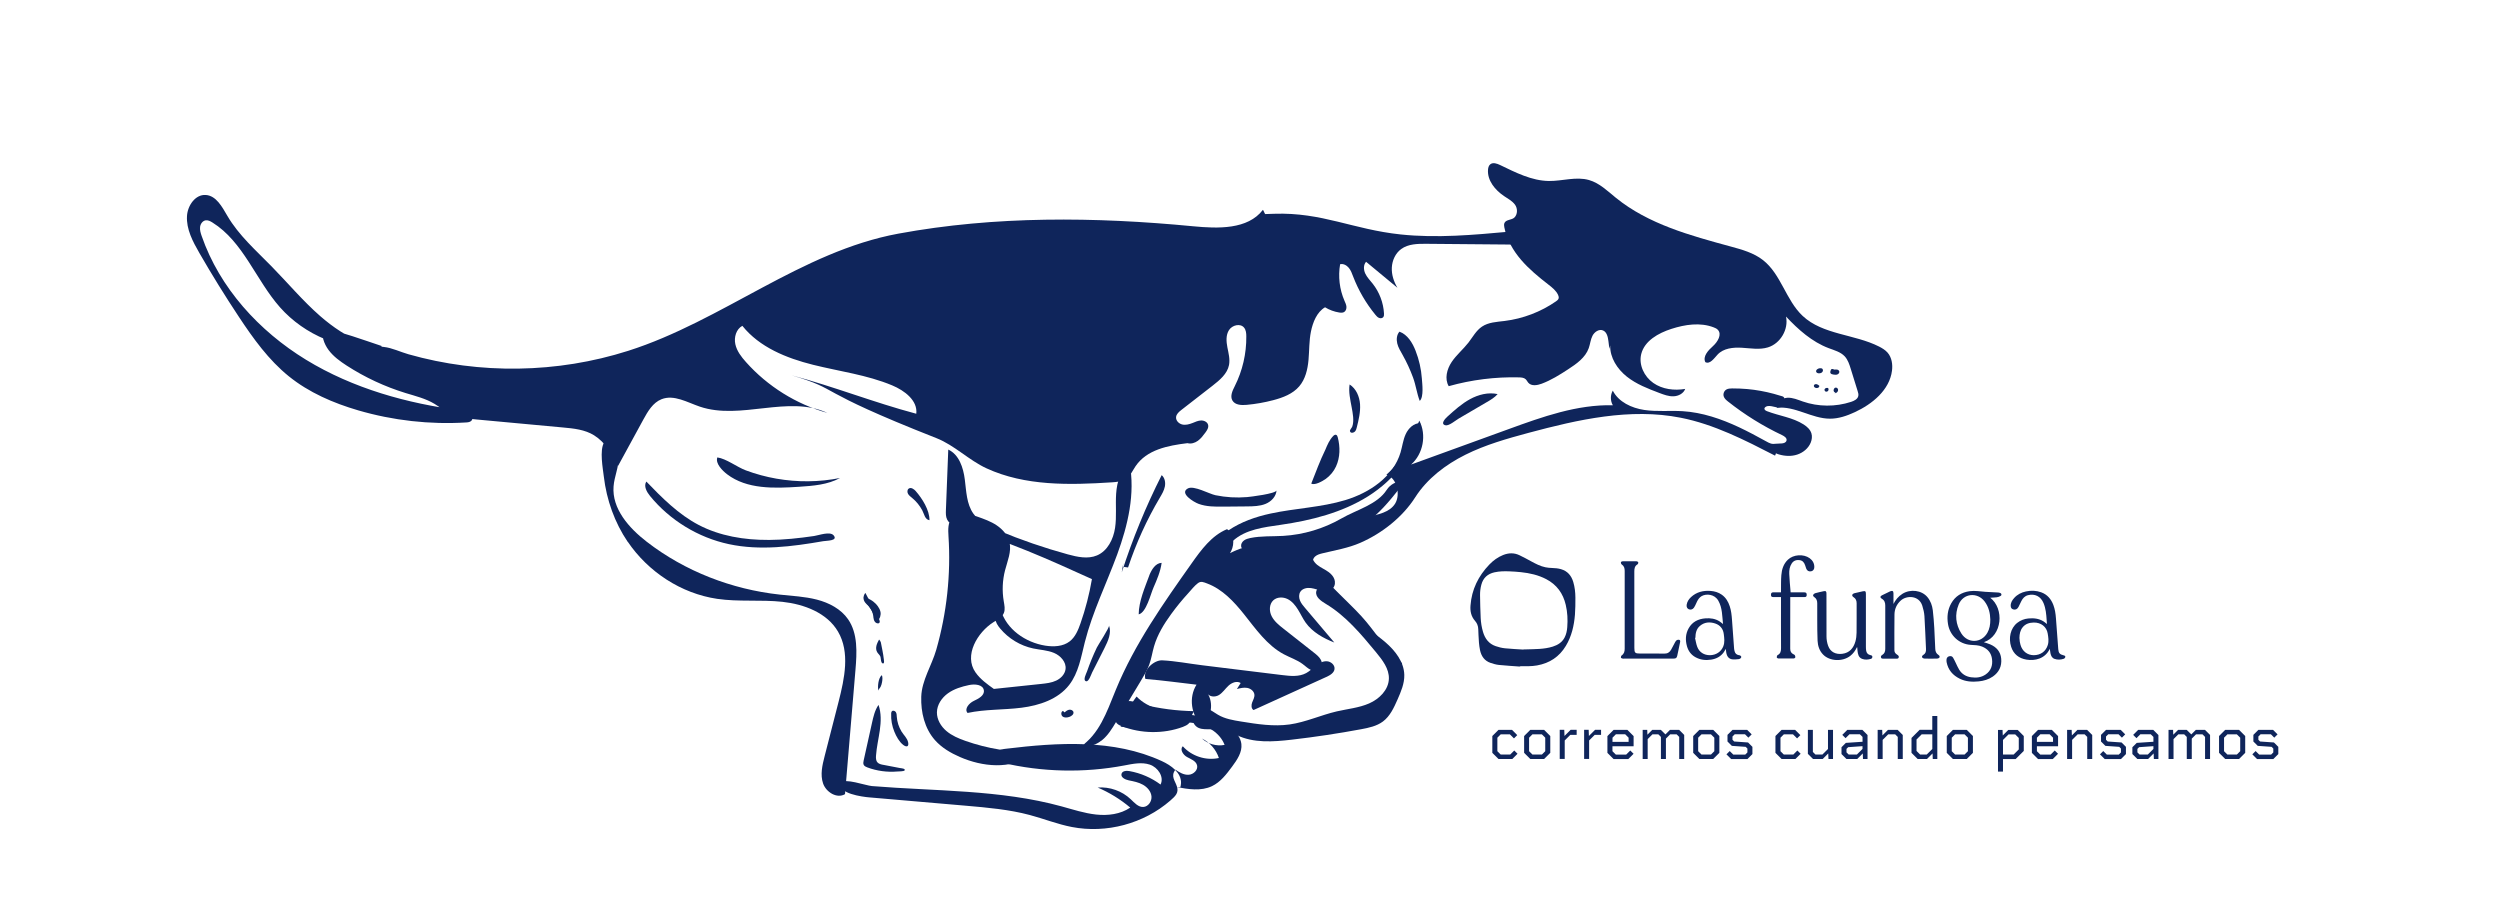 <svg id="Capa_2" data-name="Capa 2" xmlns="http://www.w3.org/2000/svg" viewBox="0 0 669.96 246.13">
  <defs>
    <style>
      .cls-1 {
        fill: #0f255b;
      }

      .cls-2 {
        fill: none;
      }
    </style>
  </defs>
  <g id="Capa_1-2" data-name="Capa 1">
    <g>
      <path class="cls-1" d="M406.68,201.99l-1.41,1.41h-3.7l-1.65-1.65v-4.51l1.65-1.65h3.62l1.41,1.41-.88.88-1.09-1.09h-2.46l-.9.9v3.62l.9.9h2.54l1.09-1.09.88.88Z"></path>
      <path class="cls-1" d="M415.45,197.24v4.51l-1.65,1.65h-3.71l-1.65-1.65v-4.51l1.65-1.65h3.71l1.65,1.65ZM414.1,201.31v-3.62l-.9-.9h-2.53l-.9.9v3.62l.9.9h2.53l.9-.9Z"></path>
      <path class="cls-1" d="M422.52,195.59v1.34h-1.7l-1.5,1.5v4.96h-1.34v-7.81h1.22l.06,1.65,1.65-1.65h1.62Z"></path>
      <path class="cls-1" d="M429.06,195.59v1.34h-1.7l-1.5,1.5v4.96h-1.34v-7.81h1.22l.06,1.65,1.65-1.65h1.62Z"></path>
      <path class="cls-1" d="M437.78,197.24v2.74h-5.67v1.33l.91.91h2.77l1.1-1.1.88.88-1.41,1.41h-3.95l-1.65-1.65v-4.51l1.65-1.65h3.71l1.65,1.65ZM436.44,198.81v-1.12l-.91-.91h-2.5l-.91.91v1.12h4.32Z"></path>
      <path class="cls-1" d="M451.34,196.97v6.43h-1.34v-5.92l-.69-.69h-1.73l-1.14,1.14v5.47h-1.34v-5.92l-.69-.69h-1.58l-1.28,1.28v5.33h-1.34v-7.81h1.22l.05,1.3,1.3-1.3h2.3l1.23,1.22,1.22-1.22h2.45l1.38,1.38Z"></path>
      <path class="cls-1" d="M460.76,197.24v4.51l-1.65,1.65h-3.71l-1.65-1.65v-4.51l1.65-1.65h3.71l1.65,1.65ZM459.41,201.31v-3.62l-.9-.9h-2.53l-.9.9v3.62l.9.9h2.53l.9-.9Z"></path>
      <path class="cls-1" d="M469.62,200.14v1.94l-1.33,1.33h-4.37l-1.26-1.26.88-.88.96.96h3.19l.59-.59v-1.04l-.46-.46-3.71-.26-1.17-1.17v-1.78l1.33-1.33h3.95l1.2,1.2-.88.88-.9-.9h-2.77l-.59.59v.88l.46.46,3.71.26,1.17,1.17Z"></path>
      <path class="cls-1" d="M482.55,201.99l-1.41,1.41h-3.7l-1.65-1.65v-4.51l1.65-1.65h3.62l1.41,1.41-.88.88-1.09-1.09h-2.46l-.9.9v3.62l.9.9h2.54l1.09-1.09.88.88Z"></path>
      <path class="cls-1" d="M491.22,195.59v7.81h-1.22l-.06-1.49-1.49,1.49h-2.59l-1.38-1.38v-6.43h1.34v5.92l.69.69h1.87l1.49-1.49v-5.12h1.34Z"></path>
      <path class="cls-1" d="M500.47,196.97v6.43h-1.22l-.06-1.49-1.49,1.49h-2.88l-1.33-1.33v-1.82l1.17-1.17,4.47-.3v-1.3l-.71-.7h-2.8l-1.04,1.04-.88-.88,1.34-1.34h4.05l1.38,1.38ZM499.12,200.71v-.75l-3.83.27-.46.46v.93l.59.59h2.19l1.5-1.5Z"></path>
      <path class="cls-1" d="M509.91,196.97v6.43h-1.34v-5.92l-.69-.69h-1.87l-1.49,1.49v5.12h-1.34v-7.81h1.22l.06,1.49,1.49-1.49h2.59l1.38,1.38Z"></path>
      <path class="cls-1" d="M519.17,191.88v11.52h-1.22l-.06-1.49-1.49,1.49h-2.5l-1.65-1.65v-3.99l2.18-2.18h3.39v-3.71h1.34ZM517.83,200.71v-3.92h-2.85l-1.38,1.38v3.07l.96.96h1.78l1.49-1.49Z"></path>
      <path class="cls-1" d="M528.71,197.24v4.51l-1.65,1.65h-3.71l-1.65-1.65v-4.51l1.65-1.65h3.71l1.65,1.65ZM527.37,201.31v-3.62l-.9-.9h-2.53l-.9.9v3.62l.9.9h2.53l.9-.9Z"></path>
      <path class="cls-1" d="M542.34,197.24v3.99l-2.18,2.18h-3.39v3.36h-1.34v-11.17h1.22l.06,1.49,1.49-1.49h2.5l1.65,1.65ZM541,200.83v-3.07l-.96-.96h-1.78l-1.49,1.49v3.92h2.85l1.38-1.38Z"></path>
      <path class="cls-1" d="M551.53,197.24v2.74h-5.67v1.33l.91.91h2.77l1.1-1.1.88.88-1.41,1.41h-3.95l-1.65-1.65v-4.51l1.65-1.65h3.71l1.65,1.65ZM550.18,198.81v-1.12l-.91-.91h-2.5l-.91.91v1.12h4.32Z"></path>
      <path class="cls-1" d="M560.68,196.97v6.43h-1.34v-5.92l-.69-.69h-1.87l-1.49,1.49v5.12h-1.34v-7.81h1.22l.06,1.49,1.49-1.49h2.59l1.38,1.38Z"></path>
      <path class="cls-1" d="M569.72,200.14v1.94l-1.33,1.33h-4.37l-1.26-1.26.88-.88.96.96h3.19l.59-.59v-1.04l-.46-.46-3.71-.26-1.17-1.17v-1.78l1.33-1.33h3.95l1.2,1.2-.88.88-.9-.9h-2.77l-.59.59v.88l.46.46,3.71.26,1.17,1.17Z"></path>
      <path class="cls-1" d="M578.42,196.97v6.43h-1.22l-.06-1.49-1.49,1.49h-2.88l-1.33-1.33v-1.82l1.17-1.17,4.47-.3v-1.3l-.71-.7h-2.8l-1.04,1.04-.88-.88,1.34-1.34h4.05l1.38,1.38ZM577.08,200.71v-.75l-3.83.27-.46.46v.93l.59.59h2.19l1.5-1.5Z"></path>
      <path class="cls-1" d="M592.26,196.97v6.43h-1.34v-5.92l-.69-.69h-1.73l-1.14,1.14v5.47h-1.34v-5.92l-.69-.69h-1.58l-1.28,1.28v5.33h-1.34v-7.81h1.22l.05,1.3,1.3-1.3h2.3l1.23,1.22,1.22-1.22h2.45l1.38,1.38Z"></path>
      <path class="cls-1" d="M601.68,197.24v4.51l-1.65,1.65h-3.71l-1.65-1.65v-4.51l1.65-1.65h3.71l1.65,1.65ZM600.34,201.31v-3.62l-.9-.9h-2.53l-.9.9v3.62l.9.9h2.53l.9-.9Z"></path>
      <path class="cls-1" d="M610.55,200.14v1.94l-1.33,1.33h-4.37l-1.26-1.26.88-.88.96.96h3.19l.59-.59v-1.04l-.46-.46-3.71-.26-1.17-1.17v-1.78l1.33-1.33h3.95l1.2,1.2-.88.88-.9-.9h-2.77l-.59.59v.88l.46.46,3.71.26,1.17,1.17Z"></path>
    </g>
    <g>
      <g>
        <path class="cls-1" d="M533.31,160.15c3.87,2.94,3.31,10.26-1.67,11.95.57.19,1.16.35,1.72.59,1.68.73,2.76,1.96,2.93,3.82.19,2.03-.58,3.64-2.25,4.8-1.13.78-2.42,1.15-3.77,1.29-1.75.18-3.47.08-5.08-.71-1.88-.92-3.12-2.35-3.53-4.43-.04-.23-.04-.46-.03-.69.02-.43.28-.77.65-.88.46-.14.85-.06,1.1.34.29.47.51.98.76,1.48.29.59.54,1.2.89,1.76.73,1.18,1.82,1.84,3.2,2.03,1.39.2,2.72.06,3.9-.76,1.43-1,1.91-2.43,1.7-4.11-.2-1.64-1.13-2.73-2.64-3.35-1.01-.41-2.07-.4-3.13-.47-3.07-.22-5.55-2.54-6.03-5.58-.31-1.94-.11-3.8.85-5.52,1.08-1.93,2.77-2.97,4.94-3.28,1.43-.2,2.84.07,4.25.17,1.06.07,2.12.11,3.17.17.26.01.52.03.76.12.41.15.49.58.13.81-.3.2-.68.31-1.03.36-.58.08-1.18.08-1.77.12ZM533.37,166c-.04-1.59-.39-3.31-1.51-4.8-1.97-2.61-5.74-2.22-6.97.8-1.09,2.67-.81,5.34.72,7.76,1.75,2.75,5.38,2.61,6.97-.18.59-1.04.8-2.17.79-3.58Z"></path>
        <path class="cls-1" d="M507.37,161.94c.58-1.16,1.35-2.12,2.45-2.81,2.16-1.35,5.18-.96,6.71.9.84,1.02,1.27,2.23,1.43,3.51.19,1.59.3,3.19.4,4.79.11,1.85.19,3.69.26,5.54.02.7.25,1.26.85,1.64.26.16.41.43.27.69-.09.16-.39.29-.6.29-1.14.03-2.28.03-3.41,0-.21,0-.5-.13-.6-.29-.16-.26.01-.53.27-.68.61-.36.77-.89.74-1.58-.15-2.93-.23-5.87-.42-8.8-.06-.95-.29-1.92-.58-2.83-.89-2.79-4.18-2.8-5.75-1.39-1.11,1-1.68,2.28-1.7,3.74-.05,3.19-.02,6.39-.02,9.59,0,.42.16.75.49,1.01.07.06.14.11.22.16.27.19.57.38.45.77-.12.39-.49.32-.79.32-1.1,0-2.2,0-3.3,0-.26,0-.54.02-.65-.29-.12-.33.06-.56.32-.71.62-.38.81-.92.81-1.64-.02-3.87-.02-7.74,0-11.6,0-.81-.22-1.42-.95-1.84-.46-.26-.43-.65.03-.88.72-.36,1.44-.7,2.16-1.05.03-.02.07-.03.11-.05.59-.22.84-.07.85.56.01.85,0,1.71,0,2.56,0,.13,0,.25,0,.38Z"></path>
        <path class="cls-1" d="M497.61,173.48c-.42.89-.98,1.67-1.76,2.28-2.07,1.62-5.52,1.47-7.28-.34-1-1.02-1.42-2.32-1.49-3.7-.09-1.88-.08-3.78-.09-5.66-.01-1.46-.01-2.92,0-4.39,0-.68-.19-1.24-.77-1.64-.22-.15-.44-.38-.31-.64.1-.19.35-.37.57-.43.73-.2,1.48-.36,2.22-.52.58-.13.76.03.76.63,0,3.82,0,7.63.01,11.45,0,.87.14,1.72.44,2.55.61,1.72,2.11,2.35,3.78,2.14,1.96-.24,3.02-1.53,3.53-3.31.21-.75.3-1.55.31-2.33.04-2.63,0-5.25.02-7.88,0-.7-.21-1.27-.82-1.65-.27-.17-.46-.42-.32-.7.09-.18.35-.32.56-.37.72-.19,1.46-.35,2.19-.5.72-.15.87-.02.87.7,0,4.68,0,9.37,0,14.05,0,.36.01.73.06,1.08.09.69.47,1.13,1.17,1.27.25.05.49.12.5.44.01.31-.16.5-.43.57-.77.21-1.57.28-2.33-.02-.96-.38-1.12-1.28-1.22-2.17-.03-.3-.05-.61-.07-.91-.04,0-.07,0-.11,0Z"></path>
        <path class="cls-1" d="M462.5,173.88c-.21.34-.37.65-.57.93-.83,1.14-1.98,1.74-3.35,1.96-1.5.24-2.94.08-4.28-.68-1.13-.64-1.85-1.63-2.21-2.88-.47-1.67-.42-3.31.45-4.85.97-1.72,2.56-2.5,4.47-2.65,1.35-.1,2.66.07,3.83.83.3.19.57.43.9.69-.23-2.15-.16-4.31-1.25-6.24-1.01-1.8-3.24-1.94-4.46-1.25-.56.32-.92.82-1.21,1.38-.19.38-.36.77-.54,1.16-.1.2-.2.39-.33.57-.33.47-.86.63-1.36.43-.45-.18-.68-.65-.59-1.22.13-.83.57-1.49,1.17-2.05,1.49-1.38,3.3-1.8,5.27-1.65,1.07.09,2.08.38,2.97,1.01,1.09.77,1.73,1.86,2.14,3.11.39,1.18.51,2.4.6,3.62.18,2.57.37,5.13.56,7.7.02.26.08.51.15.76.14.54.49.87,1.03.99.15.04.32.03.45.11.13.08.28.22.3.36.02.13-.09.32-.21.41-.15.11-.35.2-.53.21-.51.05-1.03.1-1.55.06-1.01-.08-1.57-.72-1.75-1.9-.04-.29-.07-.58-.11-.92ZM454.35,170.92s-.07.02-.11.03c.19.79.3,1.6.58,2.35.54,1.48,1.84,2.29,3.44,2.28,1.63-.02,2.99-.94,3.55-2.36.44-1.1.27-2.23.13-3.33-.17-1.37-.97-2.37-2.3-2.81-1.47-.48-2.9-.38-4.12.68-.95.83-1.16,1.97-1.18,3.17Z"></path>
        <path class="cls-1" d="M549.32,173.86c-1.26,2.68-3.98,3.29-6.25,2.91-2.03-.34-3.46-1.45-4.11-3.43-.75-2.31-.22-4.98,1.64-6.43.87-.68,1.86-1.06,2.95-1.17,1.44-.14,2.84,0,4.1.8.3.19.57.43.9.69-.03-.37-.06-.71-.08-1.05-.1-1.56-.23-3.12-.85-4.59-.75-1.77-2.31-2.56-4.15-2.09-.86.22-1.39.82-1.77,1.56-.27.53-.5,1.08-.78,1.6-.32.6-.82.82-1.38.66-.44-.12-.67-.41-.7-.87-.06-.88.36-1.57.92-2.19.85-.95,1.94-1.5,3.16-1.76,1.38-.3,2.76-.25,4.09.23,1.63.59,2.64,1.8,3.25,3.38.44,1.16.61,2.37.7,3.6.21,2.76.4,5.52.62,8.28.08,1.01.42,1.39,1.4,1.62.26.06.53.16.49.44-.02.18-.23.43-.41.49-.83.28-1.68.32-2.51.02-.66-.24-.92-.84-1.06-1.48-.08-.38-.11-.77-.18-1.22ZM541.17,170.9c.03.36.05.72.1,1.08.04.28.11.56.19.83.49,1.71,1.83,2.76,3.54,2.77,1.85,0,3.26-1.02,3.78-2.74.31-1.03.14-2.06-.03-3.07-.3-1.82-1.8-2.97-3.72-2.94-1.18.02-2.25.33-3.02,1.31-.63.81-.82,1.77-.83,2.77Z"></path>
        <path class="cls-1" d="M441.79,176.5c-2.2,0-4.4,0-6.6,0-.1,0-.22.03-.31,0-.18-.06-.48-.14-.5-.25-.03-.19.05-.49.2-.6.66-.46.82-1.08.81-1.85-.02-6.94-.02-13.87,0-20.81,0-.73-.16-1.31-.8-1.73-.15-.1-.24-.4-.22-.59.01-.11.31-.26.48-.26,1.23-.02,2.46-.02,3.69,0,.17,0,.45.15.48.28.04.17-.06.47-.2.55-.74.44-.85,1.1-.85,1.89.02,6.83.01,13.66.01,20.5,0,1.32.19,1.51,1.5,1.51,2.17,0,4.35-.03,6.52.02.87.02,1.43-.34,1.83-1.05.36-.64.68-1.31,1.04-1.95.19-.33.38-.69.84-.72.45-.02.63.16.54.6-.15.77-.32,1.54-.48,2.31-.1.47-.19.94-.3,1.4-.14.58-.36.74-.96.74-2.24,0-4.48,0-6.72,0Z"></path>
        <path class="cls-1" d="M479.86,158.74c1.19,0,2.42,0,3.64,0,.49,0,.66.17.67.64,0,.46-.15.63-.62.63-1.1,0-2.2,0-3.3,0-.14,0-.28,0-.49,0v.46c0,4.45.01,8.9-.01,13.35,0,.72.23,1.22.89,1.52.14.06.3.15.36.27.09.17.15.4.11.57-.03.13-.26.28-.4.28-1.38.02-2.77.02-4.15,0-.15,0-.38-.15-.41-.27-.04-.17.08-.37.13-.56,0-.03.05-.06.09-.07.8-.4.93-1.08.92-1.91-.03-4.37-.01-8.75-.01-13.12v-.52c-.57,0-1.11,0-1.64,0-.13,0-.26,0-.39,0-.49,0-.66-.16-.66-.61,0-.47.18-.66.65-.67.66,0,1.32,0,2.04,0,0-.16,0-.3,0-.44.02-1.38-.02-2.77.09-4.15.12-1.56.58-3.03,1.76-4.15,1.47-1.41,4.18-1.59,5.83-.4.8.58,1.25,1.37,1.25,2.37,0,.61-.32,1.04-.85,1.14-.6.12-1.08-.13-1.31-.7-.13-.31-.22-.64-.32-.95-.25-.75-.7-1.26-1.52-1.35-.85-.09-1.56.15-2.05.89-.57.86-.71,1.84-.67,2.82.06,1.62.24,3.24.37,4.92Z"></path>
      </g>
      <path class="cls-1" d="M407.3,178.63c-1.88-.14-3.76-.25-5.63-.44-.75-.08-1.49-.3-2.21-.54-1.64-.55-2.49-1.79-2.84-3.43-.28-1.35-.35-2.72-.41-4.09-.02-.5-.05-1.01-.06-1.51-.02-.86-.31-1.61-.87-2.24-1.05-1.19-1.33-2.6-1.21-4.12.32-4.28,2.1-7.9,5.05-10.97,1.05-1.09,2.26-1.98,3.68-2.55,1.47-.59,2.94-.64,4.37.04,1.08.51,2.13,1.09,3.18,1.66,1.22.66,2.44,1.3,3.8,1.58.58.12,1.19.17,1.78.19.81.03,1.62.09,2.4.32,1.75.51,2.77,1.73,3.28,3.43.41,1.37.56,2.78.57,4.2,0,1.52,0,3.05-.12,4.57-.24,2.95-.89,5.79-2.44,8.36-1.76,2.93-4.36,4.63-7.7,5.23-1.53.28-3.08.21-4.62.22,0,.03,0,.05,0,.08ZM408.27,174.07s0-.03,0-.05c.29,0,.57,0,.86,0,1.12-.03,2.25-.05,3.37-.12,1.23-.08,2.44-.25,3.62-.62,1.35-.43,2.49-1.14,3.17-2.44.45-.87.64-1.81.71-2.77.16-2.01.06-4-.4-5.96-.71-3.08-2.41-5.43-5.24-6.91-2.13-1.11-4.42-1.62-6.78-1.87-1.04-.11-2.09-.18-3.13-.22-1.32-.05-2.65-.03-3.95.26-1.82.41-3.03,1.47-3.52,3.31-.25.93-.36,1.87-.35,2.83.03,2.03.07,4.06.17,6.08.06,1.26.26,2.52.62,3.74.53,1.8,1.55,3.19,3.38,3.82.8.28,1.65.49,2.49.58,1.66.17,3.32.24,4.98.35Z"></path>
    </g>
    <g>
      <path class="cls-1" d="M431.3,93.58l-.27-2.17c-.14-1.12-.42-2.43-1.46-2.86-1.07-.44-2.28.4-2.81,1.43s-.61,2.22-1,3.31c-.9,2.55-3.28,4.22-5.55,5.69-2.25,1.47-4.55,2.91-7.07,3.85-1.2.45-2.75.7-3.59-.27-.26-.29-.41-.67-.69-.93-.46-.43-1.15-.48-1.79-.5-6.35-.16-12.73.64-18.84,2.36-1.16-1.98-.49-4.57.79-6.48s3.09-3.39,4.5-5.2c1.15-1.49,2.06-3.23,3.62-4.28,1.75-1.18,3.98-1.26,6.08-1.52,4.92-.61,9.69-2.43,13.77-5.26.29-.2.59-.43.69-.77.09-.3,0-.63-.13-.92-.53-1.18-1.6-2.02-2.62-2.81-2.6-2.02-5.17-4.12-7.31-6.62s-3.85-5.45-4.48-8.69c-.08-.41-.14-.86.05-1.23.47-.93,1.97-.7,2.69-1.46.85-.89.83-2.45.09-3.43s-1.87-1.58-2.9-2.27c-2.41-1.61-4.52-4.18-4.31-7.06.04-.54.18-1.11.6-1.45.72-.6,1.79-.22,2.63.18,4.18,2.01,8.48,4.23,13.11,4.28,3.6.04,7.27-1.25,10.74-.25,2.78.8,4.93,2.92,7.17,4.74,8.73,7.09,19.97,10.13,30.82,13.08,3.03.82,6.15,1.7,8.62,3.63,4.85,3.79,6.14,10.75,10.63,14.96,5.41,5.07,13.87,4.86,20.48,8.21.84.43,1.67.93,2.29,1.64,1.11,1.29,1.39,3.14,1.17,4.83-.66,5.16-5.25,8.94-9.98,11.12-2.09.97-4.32,1.74-6.62,1.74-4.89,0-9.42-3.48-14.28-2.92-.15-1.44,1.36-2.6,2.81-2.69s2.82.54,4.19,1.01c4.14,1.43,8.75,1.46,12.92.09.83-.27,1.75-.72,1.93-1.57.1-.45-.04-.91-.18-1.34-.61-1.98-1.22-3.95-1.84-5.93-.37-1.2-.77-2.44-1.62-3.36-1.11-1.18-2.77-1.62-4.29-2.19-4.48-1.69-8.16-4.98-11.44-8.47.73,3.43-1.5,7.23-4.85,8.26-2.23.69-4.63.24-6.97.1s-4.94.12-6.53,1.84c-.95,1.03-2.05,2.67-3.28,2.01-.73-1.55.78-3.15,2.05-4.29s2.48-3.15,1.3-4.38c-.29-.31-.69-.49-1.09-.64-3.61-1.4-7.69-.78-11.37.41-3.48,1.13-7.17,3.18-8.06,6.73-.72,2.89.79,6.04,3.23,7.75s5.62,2.1,8.55,1.6c-.44,1.23-1.81,1.93-3.12,1.98s-2.57-.43-3.8-.89c-3.06-1.16-6.17-2.35-8.73-4.39s-4.53-5.08-4.45-8.35c-.09.31-.13.67-.23.98Z"></path>
      <path class="cls-1" d="M487.56,103.42c-.16-.19-.36-.33-.59-.42-.3-.11-.7-.08-.84.21-.09.18-.03.41.11.55s.34.21.54.23c.22.01.46-.04.62-.2s.2-.43.07-.61"></path>
      <path class="cls-1" d="M488.41,98.81c-.44-.22-.99-.17-1.39.12-.21.15-.38.4-.33.65.07.33.46.47.8.47.28,0,.57-.08.78-.27s.32-.5.21-.76-.45-.41-.69-.27"></path>
      <path class="cls-1" d="M492.35,99.37c-.36-.2-.75-.36-1.16-.46-.12-.03-.25-.05-.36,0-.12.06-.18.2-.23.33-.09.24-.18.52-.06.75.14.26.47.33.76.38.36.06.74.11,1.08-.02s.62-.5.51-.85c-.08-.24-.31-.4-.55-.45s-.5-.02-.74,0"></path>
      <path class="cls-1" d="M491.63,105.35c.26.04.52-.08.7-.26.21-.21.31-.54.21-.82s-.43-.47-.72-.38c-.22.07-.36.29-.42.51-.05.18-.04.39.07.55s.32.25.49.17"></path>
      <path class="cls-1" d="M489.89,103.98c-.17-.04-.36-.05-.53,0s-.33.16-.4.33c-.09.23.05.53.28.62s.52,0,.67-.21.14-.5,0-.71"></path>
      <path class="cls-1" d="M371.54,127.2c4.31-3.73,6.63-9.21,8.81-14.48,2,3.81,1.04,8.94-2.2,11.77,8.75-3.18,17.5-6.36,26.26-9.54,8.99-3.27,18.24-6.58,27.81-6.35-.7-1.18-.7-2.73-.02-3.92,1.56,3.06,5.05,4.67,8.44,5.18s6.85.12,10.28.33c5.28.33,10.34,2.07,15.1,4.3,2.44,1.15,4.82,2.42,7.18,3.73,1.08.6,1.58.87,2.76.69.77-.12,2.54.19,2.8-.86.16-.65-.56-1.14-1.16-1.43-5.16-2.44-10.04-5.47-14.51-9.01-.48-.38-.98-.8-1.16-1.38-.22-.67.09-1.48.7-1.84.46-.27,1.02-.29,1.55-.3,1.36,0,2.72.05,4.07.17,2.39.22,4.76.65,7.07,1.27.58.16,1.16.33,1.74.51.33.11.85.16,1.04.49.37.64,0,1.97-.57,2.38-1.23.89-3.16-.72-4.4.15-.14.09-.26.23-.29.39-.06.36.34.61.68.74,3.26,1.26,6.89,1.68,9.83,3.56.91.58,1.76,1.35,2.08,2.38.25.81.13,1.7-.19,2.49-.63,1.53-2.03,2.68-3.61,3.2s-3.31.43-4.9-.04c-.54-.16-1.08-.37-1.46-.78s-.55-1.06-.26-1.54c.08-.13.19-.24.31-.33.74.71.88,2.09.36,2.97-8.11-4.17-16.35-8.4-25.3-10.16-13.52-2.67-27.46.49-40.77,4.06-5.76,1.55-11.54,3.19-16.88,5.85s-10.27,6.41-13.48,11.43c-3.4,5.33-8.92,9.66-14.72,12.19-3.21,1.4-6.7,1.98-10.1,2.8-.71.17-1.45.37-2,.86s-.82,1.36-.43,1.97c3.46,5.34,8.56,9.37,12.86,14.06,3.75,4.09,6.52,9.11,10.86,12.57.16.76-.71,1.08-1.47.95s-1.35-.72-1.88-1.28c-6.4-6.77-12.8-13.53-19.2-20.3-2.18-2.31-4.53-5.14-3.94-8.26.48-2.54,2.79-4.29,5.03-5.58,3.83-2.2,7.99-3.82,12.3-4.77,2.71-.6,5.82-1.16,7.3-3.51,1.54-2.45.46-6.97-2.33-7.77Z"></path>
      <path class="cls-1" d="M371.64,131.25c.86-1.36,2.43-2.24,4.03-2.28.28.66-.19,1.38-.64,1.94-2.74,3.46-5.59,6.93-9.24,9.39-3.99,2.69-8.71,4.03-13.41,5.06-5.45,1.19-10.97,2.02-16.53,2.48-.66.05-1.33.1-1.96-.1s-1.2-.7-1.29-1.35c-.08-.6.28-1.2.77-1.56s1.1-.52,1.69-.65c2.89-.59,5.87-.4,8.81-.57,5.46-.32,10.84-1.93,15.59-4.66,4.09-2.36,9.64-3.72,12.17-7.7Z"></path>
      <path class="cls-1" d="M358.04,124.98c1.11-2.41,1.13-5.22.46-7.78-.07-.28-.19-.6-.47-.68-.28-.09-.57.13-.77.34-.98,1.01-1.54,2.34-2.08,3.64-1.43,2.92-2.58,6.07-3.78,9.09.96.55,3.03-.66,3.83-1.22,1.21-.85,2.19-2.04,2.81-3.38Z"></path>
      <path class="cls-1" d="M362.22,109.12c-.37-2.01-.86-4.06-.55-6.09,1.75,1.11,2.66,3.24,2.8,5.31s-.36,4.13-.86,6.14c-.09.38-.19.76-.43,1.07-.3.4-1.22.71-1.41.01-.09-.35.49-.9.61-1.23.56-1.56.13-3.64-.16-5.21Z"></path>
      <path class="cls-1" d="M398.42,107.78c1.05-.62,2.13-1.25,2.92-2.17-2.5-.55-5.15.13-7.4,1.36s-4.17,2.97-6.07,4.69c-.53.48-1.96,1.95-.53,2.31.94.23,2.77-1.33,3.57-1.8,2.5-1.46,5-2.92,7.5-4.39Z"></path>
      <path class="cls-1" d="M379.36,94.01c-.84-2.15-2.16-4.34-4.33-5.13-.74.83-.85,2.08-.59,3.16s.86,2.05,1.41,3.02c1.1,1.95,2.04,3.99,2.82,6.1s1.02,4.3,1.8,6.28c1.14-1.07.66-4.63.56-6.05-.18-2.52-.75-5.02-1.67-7.37Z"></path>
      <path class="cls-1" d="M101.85,93.39c-9.99.65-20.18-3.54-26.81-11.03-6.47-7.31-9.83-17.58-18.12-22.74-.56-.35-1.19-.68-1.83-.57-.81.14-1.37.95-1.47,1.77s.15,1.63.42,2.41c4.83,13.94,15.38,25.49,27.97,33.18s27.14,11.75,41.78,13.61c.78.1,1.6.21,2.21.7s.87,1.51.3,2.06c-.35.34-.88.4-1.37.43-9.75.6-19.6-.51-28.97-3.25-6.66-1.95-13.16-4.76-18.56-9.12-5.41-4.37-9.53-10.11-13.37-15.91-3.71-5.59-7.25-11.31-10.6-17.13-1.76-3.06-3.53-6.38-3.32-9.91.16-2.79,2.22-5.81,5.01-5.64,2.82.17,4.4,3.19,5.83,5.63,3.03,5.18,7.63,9.22,11.83,13.51,4.35,4.44,8.35,9.23,13.03,13.32,3.4,2.96,7.21,5.56,11.45,7.16,1.94.73,3.62.89,5.61,1.11,2.18.23,4.47,1.36,6.59,1.96,19.15,5.44,39.9,5.12,58.88-.92,25.19-8.02,46.38-26.6,72.38-31.4s52.72-4.51,79.03-1.98c6.67.64,14.61.91,18.69-4.4.17.11.45,1.02.62,1.13l2.4-.08c12.87-.43,21.09,4.19,33.89,5.54,9.73,1.03,19.54.13,29.28-.76l1.6,3.48-23.93-.21c-2.36-.02-4.91.01-6.81,1.41-1.54,1.13-2.4,3.03-2.5,4.94s.52,3.79,1.5,5.43c-2.8-2.32-5.6-4.64-8.4-6.96-.75.82-.69,2.14-.22,3.15s1.28,1.82,1.97,2.69c1.81,2.28,2.89,5.12,3.05,8.02.02.34.01.71-.2.97-.27.33-.78.37-1.17.19s-.68-.51-.94-.83c-2.51-3.06-4.53-6.52-5.95-10.22-.32-.83-.61-1.68-1.18-2.36s-1.46-1.17-2.32-.96c-.57,3.29-.16,6.74,1.17,9.8.22.51.47,1.02.52,1.56s-.14,1.16-.61,1.45c-.39.23-.87.2-1.32.13-1.34-.21-2.64-.69-3.8-1.4-2.2,1.28-3.27,4.02-3.78,6.51s-.42,5.06-.65,7.6-.84,5.15-2.49,7.08c-1.73,2.03-4.37,3.02-6.95,3.7-2.35.62-4.74,1.04-7.16,1.26-1.4.13-3.1.04-3.8-1.18-.67-1.18.03-2.63.64-3.84,2.07-4.11,3.14-8.73,3.09-13.34,0-.82-.08-1.71-.6-2.34-1.01-1.23-3.18-.68-4.04.66s-.73,3.07-.43,4.63.74,3.16.44,4.72c-.46,2.37-2.5,4.06-4.41,5.55-2.78,2.16-5.57,4.33-8.35,6.49-.65.51-1.35,1.1-1.43,1.92-.09.94.74,1.78,1.66,1.99s1.88-.06,2.75-.4c.75-.3,1.5-.66,2.3-.68s1.7.41,1.88,1.2c.18.74-.3,1.45-.75,2.06-.59.79-1.19,1.6-1.99,2.18s-1.84.91-2.79.64c-5.31.65-10.92,1.75-13.92,6.18-.77,1.14-1.33,2.49-2.44,3.3-1.11.81-2.56.93-3.92,1.02-11.36.74-23.23,1.01-33.57-3.75-4.75-2.19-8.56-6.17-13.42-8.09-33.84-13.32-25.14-12.78-38.81-16.84,11.42,3.04,21.97,7.26,33.4,10.3.42-3.55-3.15-6.22-6.45-7.6-6.76-2.83-14.14-3.75-21.25-5.53s-14.33-4.7-18.91-10.43c-1.66.89-2.28,3.08-1.88,4.92s1.6,3.4,2.86,4.8c5.78,6.49,13.45,11.27,21.81,13.62-10.45-4.88-23.24,2.02-34.17-1.68-3.4-1.15-6.96-3.32-10.29-1.99-2.31.92-3.67,3.26-4.86,5.44-2.26,4.14-4.52,8.28-6.78,12.43-1.5-3.15-3.46-6.35-6.42-8.2-2.45-1.53-5.44-1.84-8.32-2.1-7.71-.71-15.42-1.42-23.13-2.14-2.58-.24-5.24-.5-7.53-1.71-1.33-.7-2.48-1.69-3.77-2.47-2.37-1.44-5.12-2.1-7.77-2.91-5.56-1.71-10.88-4.19-15.77-7.35-1.79-1.16-3.56-2.44-4.84-4.15s-2.02-3.93-1.54-6.01c5.35,1.29,10.54,3.16,15.76,4.91"></path>
      <path class="cls-1" d="M225.12,128.09c-3.31,1.82-7.23,2.11-11,2.36-6.65.44-13.96.69-19.26-3.35-1.22-.93-3.23-2.9-2.62-4.52,2.42.35,5.24,2.58,7.63,3.47,2.65.99,5.4,1.73,8.19,2.22,5.64.99,11.46.95,17.07-.18Z"></path>
      <path class="cls-1" d="M245.41,131.61c-.49-.55-1.29-1.11-1.89-.67-.42.3-.43.95-.18,1.4s.68.76,1.08,1.09c1.12.92,2.05,2.06,2.73,3.33.51.95.7,2.47,1.93,2.65.05-2.67-1.95-5.84-3.67-7.79Z"></path>
      <path class="cls-1" d="M205.94,144.69c-6.45.03-13.01-1.03-18.72-4.02-5.4-2.83-9.78-7.23-14.01-11.62-.78,1.2.09,2.76.99,3.87,5.32,6.51,12.9,11.14,21.12,12.9,8.36,1.79,16.96.65,25.28-.79.94-.16,4.03-.07,2.81-1.55-.97-1.17-3.99-.02-5.24.16-4.05.59-8.13,1.04-12.23,1.06Z"></path>
      <path class="cls-1" d="M234.57,165.75c-.22-.26-.32-.6-.43-.92-.61-1.78-2.01-3.07-2.71-4.67,1.14-.05,2.57.9,3.34,1.72.63.68,1.29,1.72,1.23,2.69-.04.7-.5,2.27-1.43,1.17Z"></path>
      <path class="cls-1" d="M236.69,204.97c-.56-.11-1.17-.24-1.55-.67-.42-.48-.43-1.18-.38-1.82.16-2.28.7-4.52,1.02-6.79s.4-4.63-.35-6.79c-.99,1.43-1.38,3.17-1.76,4.87-.74,3.34-1.48,6.68-2.22,10.02-.09.4-.17.83.02,1.19.19.35.59.53.96.67,2.56.96,5.33,1.33,8.05,1.1.3-.03,1.77-.01,1.94-.29.33-.52-1.01-.59-1.25-.64-1.49-.29-2.98-.57-4.48-.86Z"></path>
      <path class="cls-1" d="M238.81,191.28c.01-.24.04-.5.21-.68.29-.29.83-.11,1.05.24s.23.78.25,1.2c.09,1.41.54,2.79,1.27,3.99.6.99,1.54,1.75,1.78,2.93s-.46,1.34-1.34.65c-1.08-.85-1.85-2.28-2.36-3.53-.62-1.51-.93-3.16-.85-4.8Z"></path>
      <path class="cls-1" d="M236,171.94l.04.19c-.08-.28-.25-.54-.46-.75-.28.53-.57,1.07-.71,1.66s-.11,1.24.21,1.75c.26.43.7.74.87,1.21.11.31.07,1.89.73,1.79.36-.05.2-.81.18-1.05-.17-1.61-.55-3.22-.85-4.81Z"></path>
      <path class="cls-1" d="M231.9,158.91c-.53.6-.64,1.54-.26,2.24.28.53.78.9,1.19,1.34.61.66,1.02,1.51,1.16,2.39.06.41.07.84.2,1.23s.39.78.8.9c.84.24.87-.45.65-.96-.35-.8-.82-1.56-1.22-2.34l-2.5-4.81Z"></path>
      <path class="cls-1" d="M235.35,185.06c-.02-.15.56-.83.64-1.01.19-.4.32-.83.39-1.27.09-.52.2-1.38-.08-1.85-.96.83-1.1,2.95-.96,4.13Z"></path>
      <path class="cls-1" d="M168.24,145.2c5.48,8.06,14.31,13.86,23.95,15.28,5.78.85,11.68.17,17.49.8s11.93,2.93,14.89,7.97c3.26,5.55,1.75,12.56.16,18.8-1.25,4.86-2.49,9.72-3.74,14.58-.62,2.41-1.23,4.99-.41,7.34s3.73,4.12,5.87,2.85c.93-11.09,1.87-22.19,2.8-33.28.39-4.66.68-9.75-1.98-13.59-1.91-2.76-5.1-4.42-8.35-5.26s-6.64-.99-9.98-1.35c-12.85-1.4-25.37-6.24-35.6-14.14-4.78-3.69-9.39-8.87-8.91-14.88.21-2.66,1.42-5.19,1.4-7.85-.01-1.72-2.26-6.75-3.96-3.86-1.22,2.07-.32,6.86-.05,9.13.74,6.23,2.89,12.3,6.42,17.5Z"></path>
      <path class="cls-1" d="M315.23,210.9c3.18.61,6.62,1.17,9.55-.22,2.29-1.09,3.9-3.21,5.41-5.25,1.33-1.8,2.73-3.84,2.48-6.06-.19-1.62-1.25-3.02-2.5-4.06-3.53-2.93-8.4-3.44-12.96-3.97s-9.46-1.37-12.63-4.68c-1.84,2.44-3.28,5.17-4.27,8.06,3.32.6,6.72.07,10.05-.46s6.74-1.04,10.05-.42,6.56,2.63,7.76,5.78c-2.15.42-4.48-.24-6.09-1.72,2.13,1.04,3.82,2.97,4.56,5.23-3.47.76-7.31-.49-9.67-3.15-.86.84.07,2.3,1.12,2.88s2.4,1.05,2.7,2.21c.33,1.25-.95,2.47-2.24,2.55s-2.5-.62-3.56-1.37c-1.34,1.79-.09,2.91.42,4.56s-.39,2.51-1.8,3.74c-7.11,6.18-17.12,8.87-26.37,7.07-3.83-.74-7.49-2.2-11.26-3.21-5.57-1.49-11.35-1.99-17.09-2.49-8.69-.75-17.39-1.5-26.08-2.25-1.46-.13-8.63-1-7.29-3.88.65-1.38,6.53.73,8.14.86,17.01,1.39,34.35.93,50.82,5.44,3.06.84,6.11,1.85,9.26,2.19s6.52-.07,9.15-1.86c-2.62-2.21-5.57-4.03-8.73-5.38,3.22-.25,6.52.92,8.86,3.14.99.94,2.01,2.14,3.37,2.07,1.33-.07,2.31-1.51,2.19-2.84s-1.11-2.45-2.27-3.11-2.5-.92-3.81-1.18c-.98-.19-2.24-.83-1.94-1.78.25-.79,1.33-.85,2.14-.7,3,.54,5.86,1.78,8.31,3.6,1.03-2.05-.7-4.61-2.88-5.34s-4.54-.21-6.8.22c-10.84,2.06-22.12,1.8-32.86-.75-.74-.18-1.57-.44-1.87-1.14-.3-.7.13-1.54.76-1.96s1.42-.53,2.18-.62c14.06-1.7,28.94-2.62,41.8,3.3,2.52,1.16,5.25,3.12,5.16,5.89-.02.47-.11.92-.27,1.34"></path>
      <path class="cls-1" d="M258.7,198.54c-1.82-.64-3.63-1.41-5.09-2.65s-2.55-3.06-2.53-4.99c.02-2.04,1.3-3.92,2.96-5.11s3.67-1.79,5.66-2.21c1.55-.33,3.75-.14,3.96,1.43.19,1.39-1.44,2.23-2.71,2.83s-2.6,2.16-1.66,3.22c4.73-1.02,9.64-.79,14.45-1.4s9.8-2.27,12.77-6.09c2.53-3.25,3.2-7.51,4.21-11.5,2.05-8.09,5.79-15.64,8.67-23.48,2.87-7.84,4.89-16.31,3.3-24.51-2.43,1.87-3.37,5.12-3.58,8.19s.17,6.16-.29,9.2c-.46,3.04-2.01,6.17-4.84,7.37-2.45,1.04-5.26.42-7.83-.28-6.31-1.73-12.51-3.86-18.55-6.38-2.53-1.06-5.16-2.28-6.75-4.53-1.84-2.6-1.89-6.01-2.3-9.17-.4-3.16-1.54-6.67-4.43-8-.21,5.4-.42,10.8-.63,16.2-.03.87-.06,1.79.34,2.57.67,1.32,2.26,1.81,3.69,2.2,12.13,3.33,23.64,8.54,35.1,13.74-.69,4.04-1.72,8.02-3.07,11.88-.63,1.79-1.39,3.64-2.88,4.8-1.8,1.4-4.3,1.51-6.55,1.15-5.32-.85-10.46-4.41-11.92-9.59-.99.21-1.57,1.33-1.49,2.33s.67,1.89,1.32,2.67c2.24,2.7,5.41,4.61,8.84,5.34,1.87.4,3.83.46,5.59,1.2s3.33,2.46,3.09,4.35c-.18,1.37-1.26,2.48-2.51,3.07s-2.65.74-4.02.89c-4.23.45-8.46.9-12.68,1.34-1.8-1.28-3.63-2.6-4.9-4.4-3.26-4.59.57-10.81,4.75-13.46,1.08-.69,2.35-1.31,2.83-2.49.4-.98.14-2.09-.03-3.14-.47-2.75-.35-5.61.35-8.31.64-2.47,1.76-4.98,1.2-7.47-.43-1.89-1.8-3.46-3.41-4.55s-3.46-1.73-5.29-2.38c-2.22-.78-5.01-1.44-6.64.26-1.22,1.27-1.13,3.26-1.02,5.02.67,10.23-.46,20.58-3.28,30.43-1.22,4.24-3.88,8.18-4.02,12.58-.13,4.13.88,8.48,3.68,11.64,1.79,2.02,4.19,3.43,6.67,4.51,6.05,2.64,13.54,3.4,18.92-.42-2.35-1.55-5.5-1.11-8.26-1.56-3.11-.5-6.18-1.28-9.16-2.33Z"></path>
      <path class="cls-1" d="M297.2,167.63c.72,1.98-.25,4.13-1.2,6.01-1.11,2.19-2.22,4.37-3.32,6.56-.26.52-.9,2.55-1.62,2.37-.96-.24.05-2.08.24-2.62.76-2.19,1.64-4.33,2.64-6.42.34-.71,3.48-5.46,3.26-5.91Z"></path>
      <path class="cls-1" d="M284.87,190.52c-.59.18-.59,1.13-.09,1.5s1.19.3,1.78.1c.6-.2,1.26-.71,1.1-1.32-.12-.46-.69-.69-1.16-.6s-.86.41-1.23.71"></path>
      <path class="cls-1" d="M307.99,154.18c.63-1.54,1.65-3.27,3.31-3.35-.31,2.33-1.26,4.52-2.2,6.67-.76,1.74-1.92,6.68-3.95,7.14.02-3.48,1.67-7.22,2.85-10.45Z"></path>
      <path class="cls-1" d="M300.61,153.4c2.88-8.95,6.46-17.68,10.7-26.07.85.72,1.07,1.98.85,3.07s-.81,2.07-1.38,3.03c-3.48,5.89-6.32,12.15-8.48,18.64-.46-.06-.92-.12-1.38-.18.04-.35.08-.7.12-1.06"></path>
      <path class="cls-1" d="M342.09,131.38c-.08,1.66-1.42,3.04-2.96,3.66s-3.24.65-4.9.67c-2.13.02-4.26.04-6.39.06-2.24.02-4.55.03-6.65-.75-1.28-.47-5.24-2.85-2.86-4.13,1.6-.86,5.68,1.46,7.4,1.82,2.78.57,5.64.74,8.47.5.85-.07,7.86-.91,7.9-1.83Z"></path>
      <path class="cls-1" d="M306.95,181.95c-.78-2.35,2.31-5.09,4.5-4.99,3.54.17,7.13.88,10.65,1.31,2,.25,4,.49,6,.74,5.17.63,10.34,1.27,15.51,1.9,2.18.27,4.52.51,6.44-.54.96-.52,1.72-1.32,2.58-1.99s1.88-1.24,2.97-1.17,2.16,1.01,2.03,2.09c-.13,1.06-1.24,1.68-2.21,2.12-6.5,2.95-12.99,5.9-19.49,8.86-.64-.38-.64-1.32-.38-2.01s.68-1.38.61-2.12c-.09-.93-.99-1.63-1.91-1.8s-1.87.06-2.78.3c.34-.54.67-1.07,1.01-1.61-1.01-.66-2.38-.1-3.27.72s-1.54,1.89-2.57,2.51-2.67.52-3.11-.6c1.79,2.71,1.15,6.74-1.4,8.75-2.96-2.68-3.63-7.56-1.48-10.94-4.56-.52-9.12-1.16-13.7-1.53Z"></path>
      <path class="cls-1" d="M319.85,192.38c-.48,1.02.34,2.26,1.38,2.7s2.22.34,3.35.36,2.37.24,3.1,1.11c.5.6.67,1.4,1.03,2.09s1.1,1.33,1.85,1.11c1.02-.3,1.03-1.72.83-2.77,4.51,2.2,9.8,1.82,14.78,1.24,6.23-.72,12.44-1.65,18.6-2.8,2.05-.38,4.18-.83,5.85-2.08,1.9-1.43,2.94-3.71,3.9-5.89.93-2.11,1.87-4.3,1.81-6.6-.09-3.46-2.42-6.46-5.04-8.72s-5.64-4.08-7.92-6.68c-1.94-2.21-3.27-4.93-5.39-6.98-.77-.75-1.7-1.42-2.77-1.53s-2.28.52-2.48,1.58c-.28,1.46,1.27,2.53,2.54,3.29,5.39,3.22,9.5,8.16,13.5,13,1.71,2.08,3.52,4.41,3.43,7.1-.1,2.98-2.57,5.41-5.3,6.6s-5.76,1.46-8.66,2.13c-4.26.99-8.29,2.88-12.62,3.5-4.32.61-8.7-.08-13.01-.78-2.15-.35-4.36-.71-6.23-1.83-1.83-1.09-4.74-3.54-6.46-.85-1.28,2.01-.13,3.08-2.93,4.12-5.21,1.93-11.26,1.82-16.42-.2-.62-.24-1.27-.56-1.55-1.16-.51-1.09,1.27-4.35,2.1-5.07,1.34-1.18,3.48.02,4.99.39,4.54,1.13,9.2,1.74,13.88,1.82.87.02,2.04.31,2,1.18-.02.51-.5.87-.94,1.13-.11.06-.21.13-.32.19"></path>
      <path class="cls-1" d="M321.52,155.76c2.56-4.78,7.55-7.87,12.77-9.33s10.71-1.5,16.13-1.53c.76,0,1.7.1,2,.79.36.83-.47,1.65-.74,2.52-.36,1.17.38,2.42,1.33,3.18s2.12,1.22,3.1,1.96c.64.49,1.21,1.11,1.48,1.87s.2,1.67-.3,2.3c-.66.83-1.87.99-2.91.82s-2.03-.61-3.08-.75-2.26.11-2.83,1c-.44.68-.4,1.58-.1,2.33s.83,1.38,1.35,1.99c2.62,3.09,5.24,6.18,7.86,9.28-2.95-1.15-5.85-2.77-7.69-5.34-.78-1.1-1.34-2.34-2.05-3.48s-1.59-2.25-2.8-2.84-2.79-.58-3.79.32c-1.15,1.04-1.17,2.92-.46,4.3s1.96,2.39,3.18,3.34c2.73,2.15,5.46,4.29,8.18,6.44.7.55,1.42,1.13,1.83,1.92s.41,1.87-.24,2.48c-.64.61-1.69.56-2.49.18s-1.44-1.02-2.15-1.55c-1.53-1.14-3.38-1.73-5.06-2.63-4.5-2.4-7.52-6.79-10.7-10.77-2.65-3.32-5.76-6.67-9.83-8.19-.96-.36-1.66-.71-2.48-.1-.95.71-1.77,1.79-2.57,2.66-1.64,1.79-3.18,3.67-4.61,5.64-1.93,2.65-3.68,5.5-4.59,8.65-.47,1.62-.7,3.31-1.28,4.89-.54,1.5-1.37,2.87-2.19,4.24-2.25,3.74-4.51,7.48-6.76,11.22-1.02,1.7-2.08,3.43-3.6,4.7-1.08.89-2.8,1.83-4.26,1.61-1.14-.17-.58-.52.05-1.08.54-.48,1.04-1,1.5-1.55,1.93-2.27,3.24-4.99,4.4-7.72.67-1.58,1.28-3.18,1.94-4.77,5.01-12.18,12.68-23.04,20.28-33.79,2.57-3.64,5.37-7.46,9.48-9.16,1.86,1.14,2.09,3.91,1.11,5.87s-2.8,3.32-4.5,4.7c-1.39,1.13-2.73,2.31-4.02,3.55"></path>
      <path class="cls-1" d="M340.46,137.63c6.65-1.44,13.55-1.64,20.06-3.61s12.88-6.26,14.81-12.79c.48-1.64.67-3.37,1.39-4.92s2.15-2.94,3.86-2.91c-1.26,8.17-6.94,15.19-13.94,19.59-7,4.4-15.22,6.46-23.4,7.65-4.55.66-9.48,1.22-12.87,4.34-.94.87-1.73,1.91-2.77,2.67-2.04,1.49-3.71.9-2.85-1.43.58-1.57,3.14-3.2,4.46-4.09,3.36-2.28,7.3-3.65,11.25-4.5Z"></path>
    </g>
    <rect class="cls-2" width="669.96" height="246.13"></rect>
  </g>
</svg>